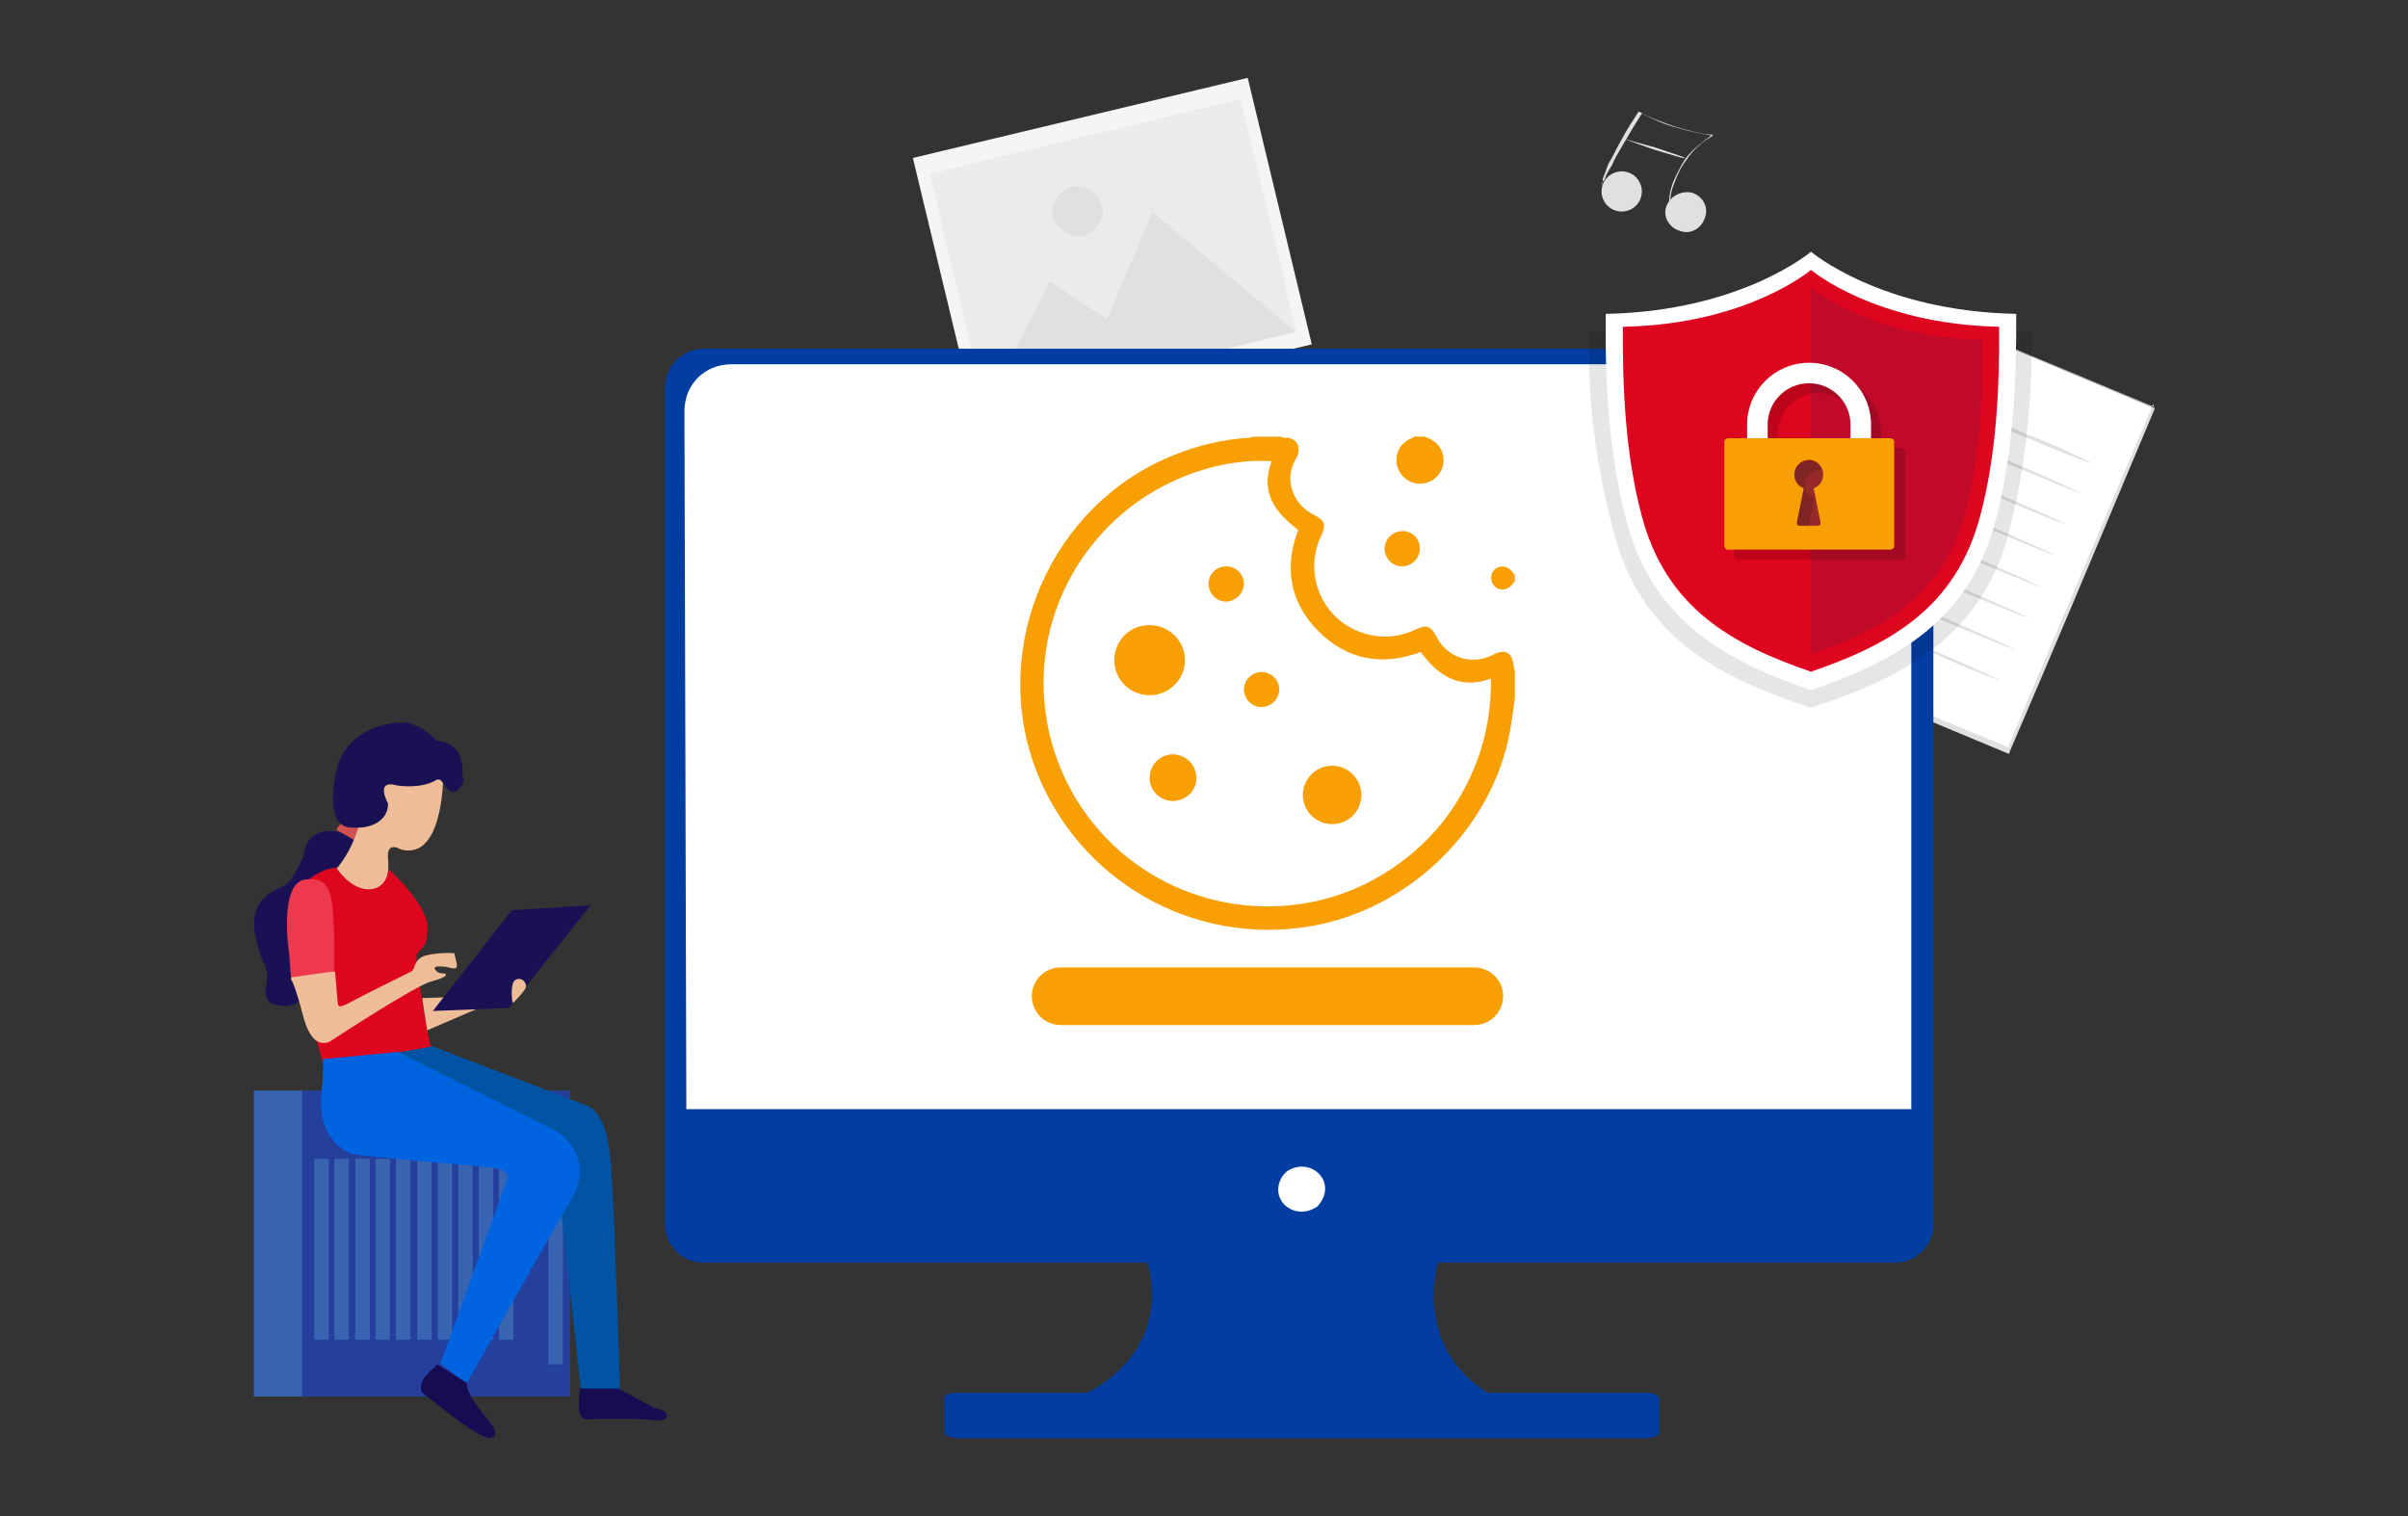<svg width="370" height="233" viewBox="0 0 370 233" fill="none" xmlns="http://www.w3.org/2000/svg">
<rect x="0" y="0" width="370" height="233" fill="#333333" stroke="none"/>
<g clip-path="url(#clip0_1387_281)">
<path d="M87.588 167.585H46.241V214.593H87.588V167.585Z" fill="#25409C"/>
<path d="M86.479 173.585H84.26V209.642H86.479V173.585Z" fill="#3864B2"/>
<path d="M78.887 178.07H76.668V205.855H78.887V178.07Z" fill="#3864B2"/>
<path d="M75.791 178.07H73.572V205.855H75.791V178.07Z" fill="#3864B2"/>
<path d="M72.638 178.07H70.419V205.855H72.638V178.07Z" fill="#3864B2"/>
<path d="M69.485 178.07H67.266V205.855H69.485V178.07Z" fill="#3864B2"/>
<path d="M66.331 178.07H64.111V205.855H66.331V178.07Z" fill="#3864B2"/>
<path d="M63.06 178.07H60.841V205.855H63.06V178.07Z" fill="#3864B2"/>
<path d="M59.907 178.07H57.688V205.855H59.907V178.07Z" fill="#3864B2"/>
<path d="M56.812 178.07H54.593V205.855H56.812V178.07Z" fill="#3864B2"/>
<path d="M53.6 178.07H51.381V205.855H53.6V178.07Z" fill="#3864B2"/>
<path d="M50.504 178.07H48.285V205.855H50.504V178.07Z" fill="#3864B2"/>
<path d="M46.417 167.585H39V214.593H46.417V167.585Z" fill="#3864B2"/>
<path d="M54.535 129.432C54.301 130.538 52.023 133.393 52.023 133.393L47.643 135.14L46.242 145.916L46.767 152.615C46.767 152.615 46.125 154.596 44.023 154.596C41.803 154.479 40.402 154.246 40.927 151.217C41.453 148.246 40.168 148.712 39.175 143.412C38.299 138.227 42.037 136.829 43.555 136.189C45.074 135.431 46.651 131.47 46.651 131.47C47.293 125.995 53.25 128.092 53.25 128.092C53.25 128.092 54.651 128.441 54.535 129.432Z" fill="#1A1155"/>
<path d="M55.177 127.16C55.177 127.684 54.535 129.14 54.535 129.14C54.535 129.14 52.14 127.742 51.79 127.626C51.439 127.509 52.432 126.519 52.432 126.519C52.432 126.519 55.06 126.927 55.177 127.16Z" fill="#D05152"/>
<path d="M58.797 119.471C55.41 120.345 55.936 123.723 54.943 127.509C53.95 130.713 52.198 132.985 51.614 133.567C51.614 133.567 51.614 133.8 51.614 133.917C51.731 134.15 52.081 134.674 52.607 135.664C53.483 137.179 57.104 138.169 57.98 137.761C58.739 137.295 59.965 134.674 59.615 131.936C59.382 129.082 61.601 130.538 61.601 130.538C64.112 131.179 65.338 129.548 65.338 129.548C67.733 127.218 68.083 120.985 68.083 119.762C68.083 119.529 67.85 119.413 67.733 119.413C66.74 119.121 61.776 118.597 58.797 119.471Z" fill="#EEBD98"/>
<path d="M71.353 119.879C71.12 120.403 70.828 120.869 70.477 121.277C69.484 122.383 68.492 121.044 67.966 120.17C67.732 119.82 67.44 119.704 67.09 119.82C64.696 121.335 61.016 120.694 61.016 120.694C57.512 119.704 59.615 123.432 59.615 123.432C59.732 125.412 57.98 127.509 53.775 127.16C49.57 126.81 51.672 118.481 51.789 118.073C53.132 112.714 58.505 111.025 61.717 111.025C64.228 111.025 66.214 112.889 66.798 113.529C66.915 113.879 67.265 113.879 67.324 113.879C68.083 113.879 68.959 114.228 69.66 114.753C70.536 115.51 71.003 116.733 71.061 117.84C71.061 118.189 71.061 118.481 71.061 119.063C71.061 119.354 71.12 119.646 71.353 119.879Z" fill="#1A1155"/>
<path d="M46.825 135.664L45.716 136.771C45.716 136.771 48.052 158.731 48.461 159.605C48.928 160.479 49.57 163.217 49.57 163.217L66.389 161.003L66.039 160.362C66.039 160.362 63.645 147.722 64.053 146.674C64.521 145.567 65.689 146.033 65.689 142.48C65.689 138.985 59.732 133.567 59.732 133.567C59.732 133.567 59.498 136.655 56.637 136.655C53.775 136.655 51.673 133.334 51.673 133.334C48.928 133.509 46.942 135.664 46.825 135.664Z" fill="#DE051F"/>
<path d="M44.723 150.402L51.322 149.295C51.322 149.295 51.439 148.188 51.322 143.179C51.089 137.994 51.089 134.616 46.942 135.14C42.737 135.664 44.431 146.557 44.431 146.557L44.723 150.402Z" fill="#EE384E"/>
<path d="M44.84 150.169C44.724 150.169 44.724 150.402 44.724 150.518C45.074 151.042 45.6 152.382 46.709 156.576C48.228 161.935 50.914 159.896 50.914 159.896C50.914 159.896 64.346 151.101 66.332 150.809C67.441 150.46 68.084 150.285 68.434 149.936C68.668 149.936 68.434 149.586 68.317 149.586C67.85 149.586 67.324 149.586 66.916 149.062C66.156 148.188 68.668 148.596 68.668 148.596C68.668 148.596 70.069 149.062 70.186 148.596C70.303 148.13 69.836 146.848 69.836 146.499C69.719 146.382 66.974 146.382 65.339 146.848C64.346 147.081 63.82 147.955 63.704 148.479C63.587 148.945 63.353 149.237 63.061 149.353C61.309 150.227 55.703 152.965 53.717 154.071C53.192 154.304 52.841 154.537 52.491 154.596C51.965 154.829 51.848 154.246 51.848 153.605L51.498 149.411C51.498 149.295 51.264 149.295 51.148 149.295L44.84 150.169Z" fill="#EEBD98"/>
<path d="M68.083 153.256L64.871 153.372L65.63 158.324L73.339 155.003L68.083 153.256Z" fill="#EEBD98"/>
<path d="M66.507 155.353L78.187 154.887L90.743 139.101L78.654 139.858L66.507 155.353Z" fill="#1A1155"/>
<path d="M78.829 154.13C78.829 154.13 80.815 152.149 80.815 151.625C80.931 151.101 80.289 150.11 79.296 150.518C78.303 150.926 78.712 153.78 78.712 153.78L78.829 154.13Z" fill="#EEBD98"/>
<path d="M60.783 161.819L72.113 168.925L86.187 185.818L89.282 213.778L95.239 213.661V212.787C95.239 212.787 94.48 186.458 93.838 178.42C93.195 170.381 90.1 169.857 90.1 169.857L66.448 160.77L60.783 161.819Z" fill="#0054A3"/>
<path d="M49.687 163.042L49.57 166.42C48.169 174.517 52.782 176.847 53.95 177.255C54.184 177.371 54.417 177.371 54.476 177.371C56.344 177.721 71.645 179.002 74.799 179.352C78.303 179.468 78.011 180.983 78.011 180.983L67.674 209.525L71.704 212.613C71.704 212.613 83.501 191.526 87.647 184.536C91.91 177.488 85.311 173.702 85.311 173.702L61.133 161.644L49.57 162.751L49.687 163.042Z" fill="#0064E1"/>
<path d="M95.006 213.37H89.049L88.932 215.583C88.816 217.797 89.808 218.088 89.808 218.088C89.808 218.088 97.751 217.855 100.145 218.205C102.54 218.554 102.481 217.564 102.481 217.564C102.481 216.807 101.488 216.574 100.963 216.457C100.612 216.457 100.437 216.224 100.087 216.108L95.006 213.37Z" fill="#170C51"/>
<path d="M67.207 209.642C67.207 209.642 66.098 210.632 65.222 211.622C64.696 212.38 64.696 213.137 64.696 213.603C64.696 213.836 64.93 214.069 65.047 214.127C66.39 215.117 72.288 220.069 74.391 220.709C74.624 220.826 74.624 220.826 74.741 220.826C75.091 220.942 75.383 221.175 75.734 220.826C76.084 220.709 76.084 220.593 76.084 220.302C76.084 220.069 75.968 219.952 75.968 219.661C75.851 219.195 75.734 219.137 75.442 218.787C74.683 217.68 73.807 216.807 73.106 215.7C71.704 213.952 71.704 212.496 71.704 212.496L67.207 209.642Z" fill="#170C51"/>
<path d="M292.25 46.407L269.901 99.214L308.533 115.479L330.881 62.672L292.25 46.407Z" fill="white"/>
<path d="M269.854 99.141C270.146 99.141 270.146 98.85 270.438 98.675C270.73 97.918 271.022 97.044 271.606 95.705C272.482 93.025 274.118 89.356 276.045 84.812C279.899 75.55 285.506 62.269 292.163 46.658V46.483H292.338C303.843 51.202 316.983 56.794 330.882 62.677H331.058V62.852C322.765 82.599 315.114 100.889 308.749 115.626V115.801H308.574C296.894 110.966 287.141 106.831 280.483 103.86C277.096 102.404 274.585 101.18 272.658 100.481C271.782 100.19 271.023 99.724 270.614 99.608C269.971 99.141 269.854 99.141 269.854 99.141C269.854 99.141 270.03 99.316 270.73 98.85C271.314 99.025 271.898 99.316 272.774 99.724C274.702 100.481 277.213 101.646 280.6 103.103C287.258 106.073 297.01 110.034 308.69 114.869H308.515C314.706 100.132 322.531 81.841 330.824 62.094L330.999 62.56C317.275 56.794 304.135 51.377 292.455 46.367H292.63C285.973 61.861 280.25 75.084 276.395 84.404C274.468 88.948 273.008 92.676 271.84 95.297C271.256 96.637 270.964 97.51 270.497 98.268C270.263 98.559 269.971 98.675 269.854 99.141Z" fill="#E0E0E0"/>
<path d="M312.078 66.987C317.276 69.026 321.364 71.123 321.364 71.123C321.364 71.298 317.1 69.667 311.903 67.454C306.705 65.415 302.617 63.318 302.617 63.318C302.617 63.201 306.939 64.774 312.078 66.987Z" fill="#E0E0E0"/>
<path d="M305.303 69.376C313.304 72.754 319.786 75.725 319.786 75.725C319.611 75.9 313.129 73.22 305.186 69.842C297.186 66.463 290.703 63.492 290.703 63.492C290.703 63.492 297.186 66.114 305.303 69.376Z" fill="#E0E0E0"/>
<path d="M303.084 74.21C311.085 77.589 317.568 80.56 317.568 80.56C317.392 80.734 310.91 78.055 302.968 74.677C294.967 71.298 288.484 68.327 288.484 68.327C288.601 68.327 295.084 70.832 303.084 74.21Z" fill="#E0E0E0"/>
<path d="M301.332 78.929C309.333 82.307 315.816 85.278 315.816 85.278C315.64 85.453 309.158 82.773 301.216 79.395C293.215 76.016 286.732 73.046 286.732 73.046C286.732 73.046 293.04 75.725 301.332 78.929Z" fill="#E0E0E0"/>
<path d="M299.23 83.822C307.231 87.2 313.713 90.171 313.713 90.171C313.538 90.346 307.055 87.666 299.113 84.288C291.112 80.909 284.63 77.939 284.63 77.939C284.63 77.939 291.112 80.443 299.23 83.822Z" fill="#E0E0E0"/>
<path d="M297.186 88.54C305.187 91.918 311.669 94.889 311.669 94.889C311.494 95.064 305.012 92.385 297.069 89.006C289.068 85.627 282.586 82.657 282.586 82.657C282.586 82.657 289.068 85.278 297.186 88.54Z" fill="#E0E0E0"/>
<path d="M295.083 93.375C303.084 96.753 309.567 99.724 309.567 99.724C309.391 99.899 302.909 97.219 294.967 93.841C286.966 90.462 280.483 87.492 280.483 87.492C280.483 87.492 286.966 89.996 295.083 93.375Z" fill="#E0E0E0"/>
<path d="M299.697 101.064C304.135 102.986 307.522 104.617 307.522 104.617C307.522 104.617 303.96 103.452 299.697 101.53C295.258 99.608 291.871 97.977 291.871 97.977C291.871 97.802 295.55 99.258 299.697 101.064Z" fill="#E0E0E0"/>
<path d="M191.717 11.964L140.267 24.271L150.113 65.224L201.563 52.916L191.717 11.964Z" fill="#F5F5F5"/>
<path d="M190.635 15.239L142.819 26.677L151.426 62.475L199.242 51.037L190.635 15.239Z" fill="#EBEBEB"/>
<path d="M151.537 62.444L161.29 43.28L170.108 49.047L177.058 32.562L199.075 50.969L151.537 62.444Z" fill="#E0E0E0"/>
<path d="M164.794 28.717C166.721 28.251 168.765 29.591 169.349 31.688C169.816 33.61 168.473 35.649 166.371 36.231C164.444 36.697 162.4 35.358 161.816 33.261C161.29 31.338 162.575 29.3 164.794 28.717Z" fill="#E0E0E0"/>
<path d="M259.926 29.591C261.562 30.057 262.613 31.805 261.97 33.435C261.503 35.066 259.751 36.115 258.116 35.474C256.481 35.008 255.43 33.261 256.072 31.63C256.714 30.057 258.35 29.3 259.926 29.591Z" fill="#E0E0E0"/>
<path d="M249.181 32.504C250.891 32.504 252.276 31.121 252.276 29.416C252.276 27.711 250.891 26.329 249.181 26.329C247.472 26.329 246.086 27.711 246.086 29.416C246.086 31.121 247.472 32.504 249.181 32.504Z" fill="#E0E0E0"/>
<path d="M246.086 28.543C246.261 28.076 246.378 27.96 246.261 27.494C246.436 27.028 246.728 26.329 247.137 25.164C247.721 24.29 248.305 22.951 249.064 21.611C249.824 20.154 250.816 18.64 251.751 17.184H251.926C253.386 18.058 255.488 18.815 257.532 19.514C259.284 19.98 261.095 20.562 262.73 20.679H263.197L263.022 20.97C261.387 21.844 260.044 23.183 259.168 24.523C258.116 25.863 257.708 27.028 257.24 28.193C256.773 29.358 256.656 30.115 256.656 30.872C256.481 31.338 256.481 31.746 256.481 31.746C256.481 31.746 256.481 31.746 256.481 31.572C256.481 31.397 256.481 31.28 256.481 30.814C256.481 30.057 256.656 29.183 257.065 28.018C257.532 26.97 258.116 25.688 258.992 24.349C260.16 22.892 261.504 21.844 263.139 20.679V20.854C261.504 20.562 259.868 20.271 257.941 19.689C255.897 19.223 253.795 18.232 252.16 17.358H252.335C251.284 18.989 250.408 20.446 249.648 21.785C248.889 23.125 248.188 24.116 247.721 25.339C247.137 26.212 246.67 27.086 246.553 27.669C246.203 27.96 246.086 28.135 246.086 28.543Z" fill="#E0E0E0"/>
<path d="M254.32 22.659C256.831 23.533 258.875 24.116 258.875 24.29C258.875 24.465 256.656 23.708 254.028 22.951C251.517 22.077 249.473 21.32 249.473 21.32C249.473 21.32 251.517 21.902 254.32 22.659Z" fill="#E0E0E0"/>
<path d="M102.188 59.357V188.264C102.188 191.351 104.875 194.031 107.97 194.031H176.356C180.328 209.817 164.676 215.117 164.676 215.117H230.435C216.536 207.894 220.974 194.031 220.974 194.031H291.288C294.383 194.031 297.069 191.351 297.069 188.264V59.357C297.069 56.27 294.383 53.59 291.288 53.59H108.087C104.992 53.59 102.305 56.095 102.188 59.357Z" fill="#023EA1"/>
<path d="M197.731 179.993C201.293 177.663 205.439 181.449 202.753 185.002C202.461 185.293 202.461 185.468 202.286 185.468C198.723 187.798 194.577 184.012 197.263 180.458C197.322 180.342 197.439 180.342 197.731 179.993Z" fill="white"/>
<path d="M105.459 170.44L105.167 63.201C105.167 59.066 108.262 55.978 112.409 55.978H286.441C290.587 55.978 293.682 59.066 293.682 63.201V170.44H105.459Z" fill="white"/>
<path d="M186.693 136.829C186.693 136.363 186.693 135.664 187.161 134.79C187.453 134.033 188.037 133.043 188.796 132.111C189.555 131.179 191.015 130.363 192.183 130.072C193.351 129.781 194.869 129.781 196.037 129.897C197.381 130.072 198.257 130.655 199.016 131.237C199.775 131.82 200.067 132.286 200.476 132.693C200.943 132.985 200.943 133.451 200.943 133.451C200.768 133.451 200.184 132.402 198.724 131.528C197.965 131.062 197.089 130.48 195.921 130.363C194.869 130.072 193.585 130.072 192.241 130.538C191.073 131.004 189.905 131.703 189.146 132.46C188.387 133.218 187.978 134.091 187.511 134.79C186.752 136.421 186.927 137.586 186.752 137.586C186.693 137.586 186.693 137.12 186.693 136.829Z" fill="white"/>
<path d="M187.277 138.052L186.81 138.227L186.635 137.761C185.876 135.431 185.292 133.509 185.467 133.509C185.642 133.509 186.343 135.431 187.102 137.645L186.635 137.47C188.387 135.722 190.314 134.674 190.314 134.79C190.372 134.907 188.912 136.247 187.277 138.052Z" fill="white"/>
<path d="M201.293 137.12C201.293 137.295 201.293 137.586 201.293 137.994C201.293 138.402 201.118 138.751 201.118 139.159C200.943 139.916 200.534 141.081 199.775 141.955C199.015 142.829 198.023 143.703 196.796 144.285C196.621 144.576 196.329 144.577 195.92 144.751C195.628 144.751 195.453 144.926 195.044 144.926C194.285 145.101 193.701 145.101 193.117 145.101C192.066 145.101 190.898 144.81 190.139 144.344C189.379 143.878 188.971 143.586 188.503 143.179C188.211 142.713 188.036 142.596 188.036 142.596C188.211 142.596 188.328 142.887 188.795 143.062C189.087 143.237 189.671 143.528 190.431 143.936C191.19 144.344 192.066 144.518 193.234 144.518C193.701 144.518 194.285 144.518 194.869 144.344C195.161 144.344 195.336 144.169 195.745 144.169C196.037 143.878 196.212 143.877 196.621 143.703C197.789 143.12 198.548 142.363 199.307 141.489C200.067 140.441 200.475 139.567 200.651 138.81C201.118 137.354 200.943 136.13 201.118 136.13C201.176 136.247 201.176 136.421 201.293 137.12Z" fill="white"/>
<path d="M200.709 135.955L201.176 135.49L201.351 135.955C202.402 138.169 203.103 140.091 202.986 140.091C202.811 140.266 201.935 138.635 200.767 136.421H201.351C199.424 138.169 197.964 139.509 197.789 139.392C197.614 139.334 198.957 137.761 200.709 135.955Z" fill="white"/>
<path opacity="0.1" d="M312.195 51.085C290.412 50.678 278.264 41.59 278.264 41.59C278.264 41.59 265.884 50.678 244.1 51.085C243.984 61.512 245.21 71.88 248.188 82.599C252.568 98.21 264.54 104.268 278.264 108.753C291.988 104.268 304.252 98.035 308.516 82.365C311.26 72.23 312.253 61.512 312.195 51.085Z" fill="black"/>
<path d="M309.801 48.231C288.952 47.823 278.265 38.678 278.265 38.678C278.265 38.678 267.578 47.823 246.729 48.231C246.612 58.716 247.196 69.609 249.824 79.744C253.912 95.472 265.125 101.53 278.265 106.073C291.405 101.53 302.618 95.472 306.706 79.744C309.334 69.55 309.859 58.658 309.801 48.231Z" fill="white"/>
<path d="M307.172 50.212C288.075 49.804 278.264 41.474 278.264 41.474C278.264 41.474 268.453 49.862 249.356 50.212C249.298 59.823 249.765 69.784 252.218 79.104C255.955 93.491 266.234 99.083 278.264 103.219C290.295 99.083 300.573 93.491 304.311 79.104C306.763 69.784 307.231 59.823 307.172 50.212Z" fill="#DE051F"/>
<path d="M304.603 52.192C287.2 51.843 278.265 44.212 278.265 44.212V100.54C289.244 96.753 298.588 91.686 302.033 78.521C304.253 70.016 304.72 60.929 304.603 52.192Z" fill="#C10A29"/>
<path d="M280.834 74.793C280.834 76.715 279.666 78.288 278.264 78.288C276.862 78.288 275.694 76.715 275.694 74.793C275.694 72.871 276.862 71.298 278.264 71.298C279.666 71.298 280.834 72.871 280.834 74.793Z" fill="#20B8C4"/>
<path d="M278.381 83.123H277.446C275.986 83.123 274.818 81.958 274.818 80.501V73.453C274.818 71.997 275.986 70.832 277.446 70.832H278.381C279.841 70.832 281.009 71.997 281.009 73.453V80.501C281.009 81.958 279.841 83.123 278.381 83.123Z" fill="#962929"/>
<path opacity="0.15" d="M292.047 68.852H290.704H289.069V66.755C289.069 61.512 284.805 57.26 279.549 57.26C274.293 57.26 270.03 61.512 270.03 66.755V68.852H268.395H267.052C266.76 68.852 266.468 69.085 266.468 69.434V85.395C266.468 85.686 266.701 85.977 267.052 85.977H292.164C292.456 85.977 292.748 85.744 292.748 85.395V69.434C292.631 69.143 292.397 68.852 292.047 68.852ZM273.125 68.852V66.755C273.125 63.26 275.987 60.405 279.491 60.405C282.995 60.405 285.857 63.26 285.857 66.755V68.852H273.301H273.125ZM281.36 81.783C281.418 82.074 281.243 82.366 281.009 82.366H279.491H278.031C277.797 82.366 277.622 82.074 277.681 81.783L278.732 76.599C277.739 76.249 277.097 75.201 277.33 74.036C277.505 73.162 278.206 72.463 279.141 72.288C280.601 72.055 281.827 73.104 281.827 74.502C281.827 75.492 281.243 76.308 280.367 76.599L281.36 81.783Z" fill="black"/>
<path d="M271.607 71.415V65.24C271.607 61.745 274.468 58.891 277.972 58.891C281.476 58.891 284.338 61.745 284.338 65.24V71.473H287.492V65.24C287.492 59.998 283.228 55.745 277.972 55.745C272.716 55.745 268.453 59.998 268.453 65.24V71.473H271.607V71.415Z" fill="white"/>
<path d="M290.47 67.337H289.127H284.338H277.914V70.657C279.14 70.657 280.133 71.647 280.133 72.929C280.133 73.919 279.549 74.735 278.673 75.026L279.724 80.21C279.783 80.501 279.608 80.793 279.374 80.793H277.914V84.463H290.47C290.762 84.463 291.054 84.23 291.054 83.88V67.919C291.054 67.57 290.762 67.337 290.47 67.337Z" fill="#F79F03"/>
<path d="M277.914 80.793H276.454C276.22 80.793 276.045 80.501 276.104 80.21L277.155 75.026C276.162 74.677 275.52 73.628 275.753 72.463C275.928 71.589 276.629 70.89 277.564 70.716C277.739 70.716 277.856 70.657 278.031 70.657V67.337H271.84H266.876H265.533C265.241 67.337 264.949 67.57 264.949 67.919V83.88C264.949 84.171 265.183 84.463 265.533 84.463H278.089L277.914 80.793Z" fill="#F79F03"/>
<path d="M196.738 67.104C196.971 67.162 197.205 67.279 197.38 67.279C199.249 67.104 200.125 68.852 199.132 70.483C197.555 73.104 198.198 76.249 200.534 78.23C200.943 78.579 201.41 78.871 201.877 79.103C203.571 79.977 203.804 80.618 202.987 82.365C200.183 88.307 203.22 95.297 209.469 97.278C212.214 98.151 214.842 97.977 217.47 96.753C219.222 95.938 219.864 96.171 220.74 97.86C222.375 101.064 226.113 102.287 229.325 100.656C231.311 99.608 232.362 100.19 232.595 102.462C232.595 102.637 232.712 102.87 232.771 103.044C232.771 104.442 232.771 105.84 232.771 107.238C232.537 108.986 232.303 110.733 232.011 112.423C229.208 127.509 216.36 139.858 201.176 142.363C183.072 145.334 165.669 135.198 159.187 118.306C151.945 99.316 161.523 77.414 180.444 69.9C184.065 68.444 187.861 67.512 191.774 67.279C192.007 67.279 192.299 67.162 192.533 67.104C193.935 67.104 195.336 67.104 196.738 67.104ZM195.395 70.89C186.459 70.191 172.268 74.793 164.618 88.482C157.084 101.996 159.712 119.063 171.042 129.839C182.255 140.499 199.483 142.363 212.623 134.266C219.339 130.131 224.127 124.364 226.931 116.966C228.449 112.889 229.15 108.695 229.091 104.268C224.186 106.073 220.974 103.743 218.287 100.19C212.331 102.404 207.016 101.413 202.578 96.986C198.198 92.559 197.263 87.2 199.483 81.433C195.92 78.754 193.584 75.609 195.395 70.89Z" fill="#F79F03"/>
<path d="M218.93 67.104C220.215 67.57 221.324 68.327 221.675 69.725C222.2 71.647 221.149 73.57 219.28 74.152C217.47 74.735 215.484 73.803 214.784 71.939C214.141 70.133 214.959 68.153 216.769 67.395C217.003 67.279 217.236 67.162 217.47 67.046C217.996 67.104 218.463 67.104 218.93 67.104Z" fill="#F79F03"/>
<path d="M232.77 89.239C232.653 89.414 232.536 89.647 232.361 89.822C231.66 90.695 230.492 90.87 229.675 90.113C228.974 89.414 228.916 88.249 229.616 87.55C230.376 86.793 231.602 86.909 232.303 87.783C232.42 87.957 232.595 88.132 232.712 88.307C232.77 88.598 232.77 88.948 232.77 89.239Z" fill="#F79F03"/>
<path d="M215.542 81.608C217.002 81.608 218.17 82.773 218.17 84.288C218.17 85.802 216.944 87.025 215.426 87.025C213.966 87.025 212.798 85.802 212.739 84.346C212.798 82.773 214.024 81.608 215.542 81.608Z" fill="#F79F03"/>
<path d="M176.648 106.831C173.67 106.831 171.217 104.442 171.217 101.472C171.217 98.501 173.553 96.054 176.59 96.054C179.626 96.054 182.079 98.442 182.079 101.472C182.079 104.384 179.626 106.831 176.648 106.831Z" fill="#F79F03"/>
<path d="M209.177 122.15C209.177 124.655 207.192 126.635 204.68 126.635C202.169 126.635 200.184 124.597 200.184 122.15C200.184 119.704 202.228 117.607 204.739 117.665C207.133 117.665 209.177 119.704 209.177 122.15Z" fill="#F79F03"/>
<path d="M180.269 123.082C178.225 123.082 176.648 121.51 176.648 119.529C176.648 117.549 178.225 115.918 180.211 115.918C182.196 115.918 183.832 117.549 183.832 119.529C183.89 121.451 182.255 123.024 180.269 123.082Z" fill="#F79F03"/>
<path d="M193.817 108.636C192.299 108.636 191.131 107.355 191.131 105.899C191.189 104.442 192.357 103.277 193.876 103.277C195.394 103.277 196.62 104.559 196.562 106.015C196.504 107.471 195.277 108.636 193.817 108.636Z" fill="#F79F03"/>
<path d="M188.445 87.025C189.905 87.025 191.131 88.249 191.131 89.705C191.131 91.161 189.847 92.443 188.387 92.443C186.868 92.443 185.7 91.161 185.7 89.647C185.759 88.132 186.927 87.025 188.445 87.025Z" fill="#F79F03"/>
<path d="M147.215 214.011H252.977C254.905 214.011 254.963 214.943 254.963 214.943C254.963 214.943 254.963 219.428 254.963 220.185C254.963 220.942 252.977 221.001 252.977 221.001H147.215C147.215 221.001 145.112 220.884 145.112 220.127C145.112 219.37 145.112 214.826 145.112 214.826C145.112 214.826 144.937 214.011 147.215 214.011Z" fill="#023EA1"/>
<path d="M162.983 157.508H226.523C228.975 157.508 230.961 155.528 230.961 153.081C230.961 150.635 228.975 148.654 226.523 148.654H162.983C160.531 148.654 158.545 150.635 158.545 153.081C158.545 155.528 160.531 157.508 162.983 157.508Z" fill="#F79F03"/>
</g>
<defs>
<clipPath id="clip0_1387_281">
<rect width="292" height="233" fill="white" transform="translate(39)"/>
</clipPath>
</defs>
</svg>
